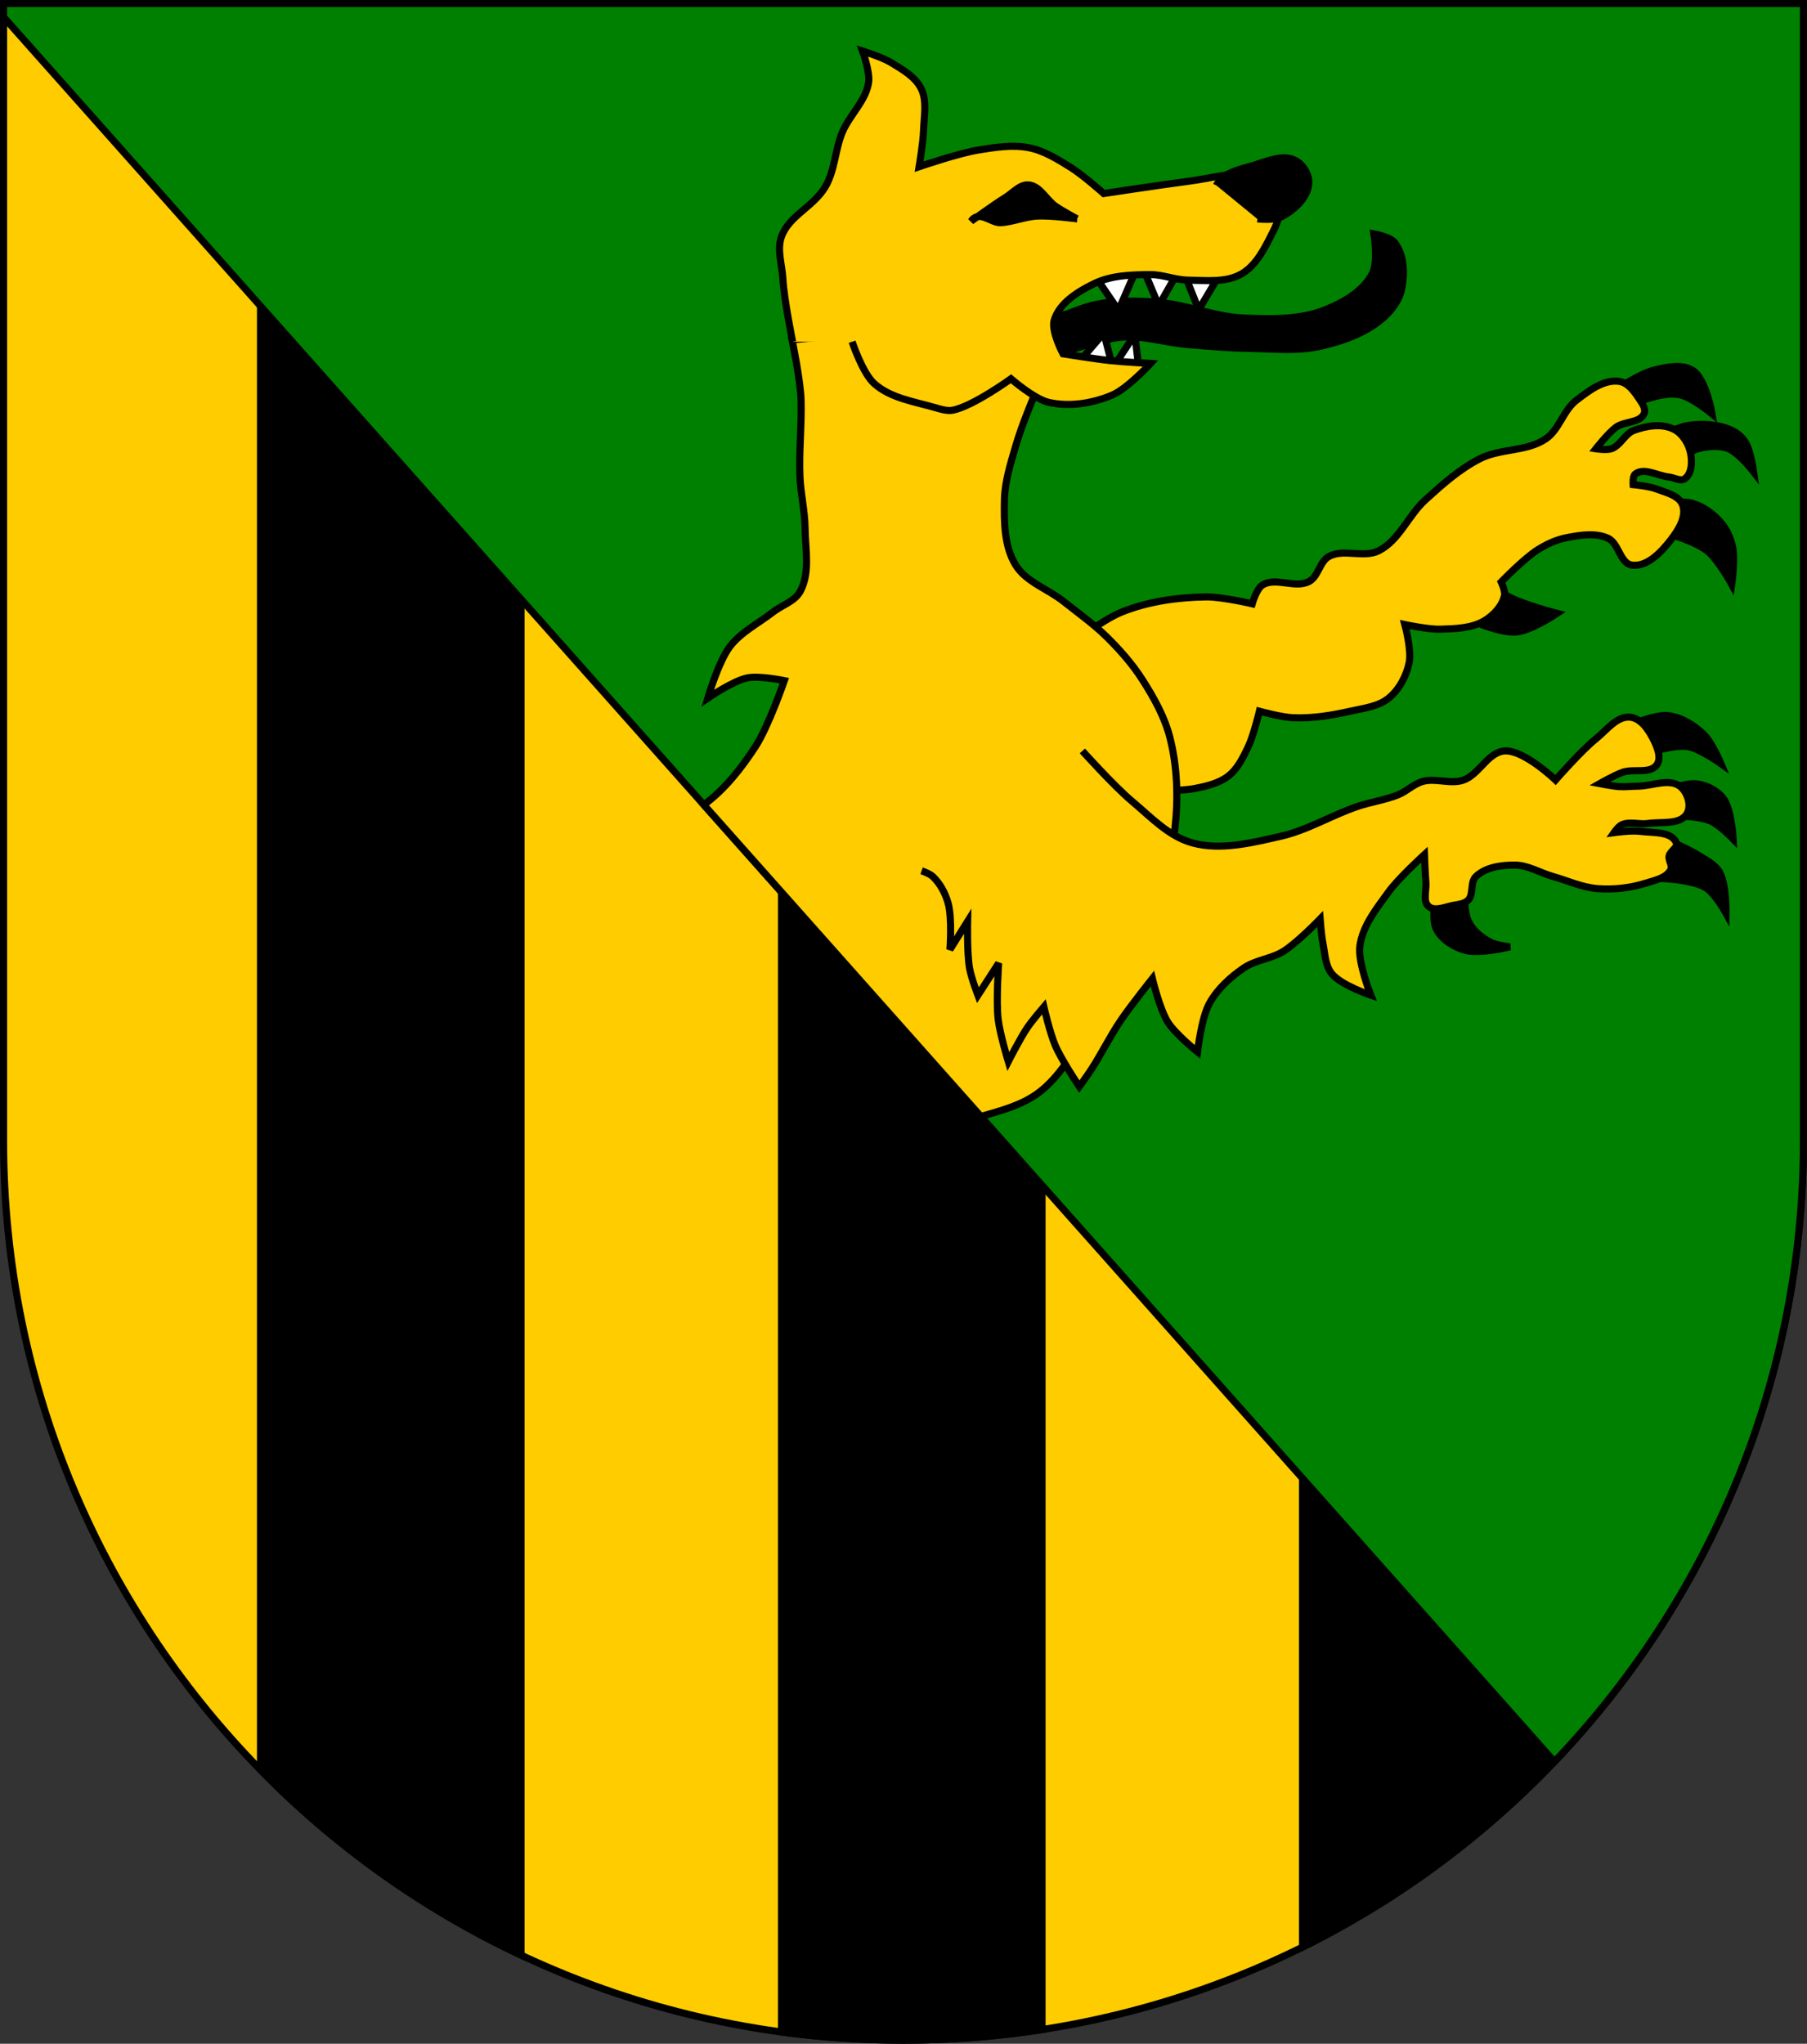 <?xml version="1.0" encoding="UTF-8" standalone="no"?>
<!-- Created with Inkscape (http://www.inkscape.org/) -->

<svg
   xmlns:dc="http://purl.org/dc/elements/1.1/"
   xmlns:cc="http://creativecommons.org/ns#"
   xmlns:rdf="http://www.w3.org/1999/02/22-rdf-syntax-ns#"
   xmlns:svg="http://www.w3.org/2000/svg"
   xmlns="http://www.w3.org/2000/svg"
   xmlns:sodipodi="http://sodipodi.sourceforge.net/DTD/sodipodi-0.dtd"
   xmlns:inkscape="http://www.inkscape.org/namespaces/inkscape"
   width="763"
   height="863"
   id="svg2"
   version="1.1"
   inkscape:version="0.47 r22583"
   sodipodi:docname="Wappen_Haus_Mersingen.svg">
  <rect width="100%" height="100%" fill="#333333" stroke="none"/>
  <defs
     id="defs4">
    <inkscape:perspective
       sodipodi:type="inkscape:persp3d"
       inkscape:vp_x="0 : 526.18109 : 1"
       inkscape:vp_y="0 : 1000 : 0"
       inkscape:vp_z="744.09448 : 526.18109 : 1"
       inkscape:persp3d-origin="372.04724 : 350.78739 : 1"
       id="perspective10" />
    <inkscape:perspective
       id="perspective2828"
       inkscape:persp3d-origin="0.5 : 0.33333333 : 1"
       inkscape:vp_z="1 : 0.5 : 1"
       inkscape:vp_y="0 : 1000 : 0"
       inkscape:vp_x="0 : 0.5 : 1"
       sodipodi:type="inkscape:persp3d" />
    <inkscape:perspective
       id="perspective2828-7"
       inkscape:persp3d-origin="0.5 : 0.33333333 : 1"
       inkscape:vp_z="1 : 0.5 : 1"
       inkscape:vp_y="0 : 1000 : 0"
       inkscape:vp_x="0 : 0.5 : 1"
       sodipodi:type="inkscape:persp3d" />
    <inkscape:perspective
       id="perspective3640"
       inkscape:persp3d-origin="0.5 : 0.33333333 : 1"
       inkscape:vp_z="1 : 0.5 : 1"
       inkscape:vp_y="0 : 1000 : 0"
       inkscape:vp_x="0 : 0.5 : 1"
       sodipodi:type="inkscape:persp3d" />
    <inkscape:perspective
       id="perspective3670"
       inkscape:persp3d-origin="0.5 : 0.33333333 : 1"
       inkscape:vp_z="1 : 0.5 : 1"
       inkscape:vp_y="0 : 1000 : 0"
       inkscape:vp_x="0 : 0.5 : 1"
       sodipodi:type="inkscape:persp3d" />
    <inkscape:perspective
       id="perspective3693"
       inkscape:persp3d-origin="0.5 : 0.33333333 : 1"
       inkscape:vp_z="1 : 0.5 : 1"
       inkscape:vp_y="0 : 1000 : 0"
       inkscape:vp_x="0 : 0.5 : 1"
       sodipodi:type="inkscape:persp3d" />
    <inkscape:perspective
       id="perspective3720"
       inkscape:persp3d-origin="0.5 : 0.33333333 : 1"
       inkscape:vp_z="1 : 0.5 : 1"
       inkscape:vp_y="0 : 1000 : 0"
       inkscape:vp_x="0 : 0.5 : 1"
       sodipodi:type="inkscape:persp3d" />
    <inkscape:perspective
       id="perspective3747"
       inkscape:persp3d-origin="0.5 : 0.33333333 : 1"
       inkscape:vp_z="1 : 0.5 : 1"
       inkscape:vp_y="0 : 1000 : 0"
       inkscape:vp_x="0 : 0.5 : 1"
       sodipodi:type="inkscape:persp3d" />
    <inkscape:perspective
       id="perspective3763"
       inkscape:persp3d-origin="0.5 : 0.33333333 : 1"
       inkscape:vp_z="1 : 0.5 : 1"
       inkscape:vp_y="0 : 1000 : 0"
       inkscape:vp_x="0 : 0.5 : 1"
       sodipodi:type="inkscape:persp3d" />
    <inkscape:perspective
       id="perspective3792"
       inkscape:persp3d-origin="0.5 : 0.33333333 : 1"
       inkscape:vp_z="1 : 0.5 : 1"
       inkscape:vp_y="0 : 1000 : 0"
       inkscape:vp_x="0 : 0.5 : 1"
       sodipodi:type="inkscape:persp3d" />
    <inkscape:perspective
       id="perspective3814"
       inkscape:persp3d-origin="0.5 : 0.33333333 : 1"
       inkscape:vp_z="1 : 0.5 : 1"
       inkscape:vp_y="0 : 1000 : 0"
       inkscape:vp_x="0 : 0.5 : 1"
       sodipodi:type="inkscape:persp3d" />
    <inkscape:perspective
       id="perspective3841"
       inkscape:persp3d-origin="0.5 : 0.33333333 : 1"
       inkscape:vp_z="1 : 0.5 : 1"
       inkscape:vp_y="0 : 1000 : 0"
       inkscape:vp_x="0 : 0.5 : 1"
       sodipodi:type="inkscape:persp3d" />
    <inkscape:perspective
       id="perspective3841-5"
       inkscape:persp3d-origin="0.5 : 0.33333333 : 1"
       inkscape:vp_z="1 : 0.5 : 1"
       inkscape:vp_y="0 : 1000 : 0"
       inkscape:vp_x="0 : 0.5 : 1"
       sodipodi:type="inkscape:persp3d" />
    <inkscape:perspective
       id="perspective3872"
       inkscape:persp3d-origin="0.5 : 0.33333333 : 1"
       inkscape:vp_z="1 : 0.5 : 1"
       inkscape:vp_y="0 : 1000 : 0"
       inkscape:vp_x="0 : 0.5 : 1"
       sodipodi:type="inkscape:persp3d" />
    <inkscape:perspective
       id="perspective3898"
       inkscape:persp3d-origin="0.5 : 0.33333333 : 1"
       inkscape:vp_z="1 : 0.5 : 1"
       inkscape:vp_y="0 : 1000 : 0"
       inkscape:vp_x="0 : 0.5 : 1"
       sodipodi:type="inkscape:persp3d" />
    <inkscape:perspective
       id="perspective3920"
       inkscape:persp3d-origin="0.5 : 0.33333333 : 1"
       inkscape:vp_z="1 : 0.5 : 1"
       inkscape:vp_y="0 : 1000 : 0"
       inkscape:vp_x="0 : 0.5 : 1"
       sodipodi:type="inkscape:persp3d" />
    <inkscape:perspective
       id="perspective2860"
       inkscape:persp3d-origin="0.5 : 0.33333333 : 1"
       inkscape:vp_z="1 : 0.5 : 1"
       inkscape:vp_y="0 : 1000 : 0"
       inkscape:vp_x="0 : 0.5 : 1"
       sodipodi:type="inkscape:persp3d" />
    <inkscape:perspective
       id="perspective3672"
       inkscape:persp3d-origin="0.5 : 0.33333333 : 1"
       inkscape:vp_z="1 : 0.5 : 1"
       inkscape:vp_y="0 : 1000 : 0"
       inkscape:vp_x="0 : 0.5 : 1"
       sodipodi:type="inkscape:persp3d" />
    <inkscape:perspective
       id="perspective3695"
       inkscape:persp3d-origin="0.5 : 0.33333333 : 1"
       inkscape:vp_z="1 : 0.5 : 1"
       inkscape:vp_y="0 : 1000 : 0"
       inkscape:vp_x="0 : 0.5 : 1"
       sodipodi:type="inkscape:persp3d" />
    <inkscape:perspective
       id="perspective2862"
       inkscape:persp3d-origin="0.5 : 0.33333333 : 1"
       inkscape:vp_z="1 : 0.5 : 1"
       inkscape:vp_y="0 : 1000 : 0"
       inkscape:vp_x="0 : 0.5 : 1"
       sodipodi:type="inkscape:persp3d" />
    <inkscape:perspective
       id="perspective2853"
       inkscape:persp3d-origin="0.5 : 0.33333333 : 1"
       inkscape:vp_z="1 : 0.5 : 1"
       inkscape:vp_y="0 : 1000 : 0"
       inkscape:vp_x="0 : 0.5 : 1"
       sodipodi:type="inkscape:persp3d" />
    <inkscape:perspective
       id="perspective2854"
       inkscape:persp3d-origin="0.5 : 0.33333333 : 1"
       inkscape:vp_z="1 : 0.5 : 1"
       inkscape:vp_y="0 : 1000 : 0"
       inkscape:vp_x="0 : 0.5 : 1"
       sodipodi:type="inkscape:persp3d" />
    <inkscape:perspective
       id="perspective2859"
       inkscape:persp3d-origin="0.5 : 0.33333333 : 1"
       inkscape:vp_z="1 : 0.5 : 1"
       inkscape:vp_y="0 : 1000 : 0"
       inkscape:vp_x="0 : 0.5 : 1"
       sodipodi:type="inkscape:persp3d" />
    <inkscape:perspective
       id="perspective2850"
       inkscape:persp3d-origin="0.5 : 0.33333333 : 1"
       inkscape:vp_z="1 : 0.5 : 1"
       inkscape:vp_y="0 : 1000 : 0"
       inkscape:vp_x="0 : 0.5 : 1"
       sodipodi:type="inkscape:persp3d" />
    <inkscape:perspective
       id="perspective2850-7"
       inkscape:persp3d-origin="0.5 : 0.33333333 : 1"
       inkscape:vp_z="1 : 0.5 : 1"
       inkscape:vp_y="0 : 1000 : 0"
       inkscape:vp_x="0 : 0.5 : 1"
       sodipodi:type="inkscape:persp3d" />
    <inkscape:perspective
       id="perspective2850-0"
       inkscape:persp3d-origin="0.5 : 0.33333333 : 1"
       inkscape:vp_z="1 : 0.5 : 1"
       inkscape:vp_y="0 : 1000 : 0"
       inkscape:vp_x="0 : 0.5 : 1"
       sodipodi:type="inkscape:persp3d" />
    <inkscape:perspective
       id="perspective2894"
       inkscape:persp3d-origin="0.5 : 0.33333333 : 1"
       inkscape:vp_z="1 : 0.5 : 1"
       inkscape:vp_y="0 : 1000 : 0"
       inkscape:vp_x="0 : 0.5 : 1"
       sodipodi:type="inkscape:persp3d" />
    <inkscape:perspective
       id="perspective2966"
       inkscape:persp3d-origin="0.5 : 0.33333333 : 1"
       inkscape:vp_z="1 : 0.5 : 1"
       inkscape:vp_y="0 : 1000 : 0"
       inkscape:vp_x="0 : 0.5 : 1"
       sodipodi:type="inkscape:persp3d" />
    <inkscape:perspective
       id="perspective3668"
       inkscape:persp3d-origin="0.5 : 0.33333333 : 1"
       inkscape:vp_z="1 : 0.5 : 1"
       inkscape:vp_y="0 : 1000 : 0"
       inkscape:vp_x="0 : 0.5 : 1"
       sodipodi:type="inkscape:persp3d" />
  </defs>
  <sodipodi:namedview
     id="base"
     pagecolor="#ffffff"
     bordercolor="#666666"
     borderopacity="1.0"
     inkscape:pageopacity="0.0"
     inkscape:pageshadow="2"
     inkscape:zoom="0.49497475"
     inkscape:cx="454.37028"
     inkscape:cy="692.667"
     inkscape:document-units="px"
     inkscape:current-layer="layer1"
     showgrid="true"
     inkscape:window-width="1186"
     inkscape:window-height="998"
     inkscape:window-x="-4"
     inkscape:window-y="-4"
     inkscape:window-maximized="1">
    <inkscape:grid
       type="xygrid"
       id="grid2816"
       empspacing="5"
       visible="true"
       enabled="true"
       snapvisiblegridlinesonly="true" />
  </sodipodi:namedview>
  <g
     inkscape:label="Ebene 1"
     inkscape:groupmode="layer"
     id="layer1"
     transform="translate(-1.644,-192.036)">
    <path
       style="fill:#ffcc00;fill-opacity:1;stroke:#000000;stroke-width:3;stroke-miterlimit:4;stroke-opacity:1;stroke-dasharray:none"
       d="m 3.144,193.536 0,480 c 0,209.868 170.132,380 380,380 209.868,0 380,-170.132 380,-380 l 0,-480 -760,0 z"
       id="path2850" />
    <path
       style="fill:#000000;fill-opacity:1;stroke:#000000;stroke-width:3;stroke-miterlimit:4;stroke-opacity:1"
       d="M 110 1.5 L 110 747.375 C 141.53 779.569 178.731 806.159 220 825.562 L 220 1.5 L 110 1.5 z M 330 1.5 L 330 858.031 C 346.838 860.312 364.036 861.5 381.5 861.5 C 401.393 861.5 420.932 859.978 440 857.031 L 440 1.5 L 330 1.5 z M 550 1.5 L 550 822.188 C 591.542 801.601 628.776 773.623 660 740 L 660 1.5 L 550 1.5 z "
       transform="translate(1.644,192.036)"
       id="rect2840-9" />
    <path
       style="fill:#008000;stroke:#000000;stroke-width:3;stroke-linecap:butt;stroke-linejoin:miter;stroke-opacity:1;stroke-miterlimit:4;stroke-dasharray:none"
       d="M 1.5 1.5 L 1.5 7.188 L 656.344 743.906 C 721.484 675.694 761.5 583.266 761.5 481.5 L 761.5 1.5 L 1.5 1.5 z "
       transform="translate(1.644,192.036)"
       id="path2886" />
    <g
       style="fill:#000000;stroke:#000000;stroke-width:1.379;stroke-opacity:1"
       id="g3670"
       transform="matrix(-0.72,0.083,0.083,0.72,757.237,49.256)">
      <path
         sodipodi:nodetypes="caacaaa"
         id="path3662"
         d="m 151.523,410.915 c 0,0 -16.947,-9.018 -26.264,-10.102 -7.426,-0.864 -16.524,-1.808 -22.223,3.03 -6.983,5.928 -8.081,26.264 -8.081,26.264 0,0 10.347,-10.821 17.173,-13.132 6.06,-2.051 12.889,-1.092 19.193,0 4.932,0.854 14.142,5.051 14.142,5.051"
         style="fill:#000000;stroke:#000000;stroke-width:4.137;stroke-linecap:butt;stroke-linejoin:miter;stroke-miterlimit:4;stroke-opacity:1;stroke-dasharray:none" />
      <path
         sodipodi:nodetypes="caaacaaa"
         id="path3664"
         d="m 131.32,441.22 c 0,0 -14.548,-5.861 -22.223,-6.061 -7.923,-0.207 -16.277,1.253 -23.234,5.051 -3.344,1.825 -6.338,4.694 -8.081,8.081 -2.812,5.463 -3.03,18.183 -3.03,18.183 0,0 7.225,-12.025 13.132,-15.152 5.094,-2.697 11.454,-2.739 17.173,-2.02 4.653,0.585 13.132,5.051 13.132,5.051"
         style="fill:#000000;stroke:#000000;stroke-width:4.137;stroke-linecap:butt;stroke-linejoin:miter;stroke-miterlimit:4;stroke-opacity:1;stroke-dasharray:none" />
      <path
         sodipodi:nodetypes="caaacaa"
         id="path3666"
         d="m 131.32,478.596 c 0,0 -13.292,-0.541 -19.193,2.02 -6.131,2.661 -11.438,7.575 -15.152,13.132 -2.959,4.426 -4.573,9.85 -5.051,15.152 -0.641,7.114 3.03,21.213 3.03,21.213 0,0 6.28,-15.539 12.122,-21.213 8.213,-7.976 30.305,-16.162 30.305,-16.162"
         style="fill:#000000;stroke:#000000;stroke-width:4.137;stroke-linecap:butt;stroke-linejoin:miter;stroke-miterlimit:4;stroke-opacity:1;stroke-dasharray:none" />
      <path
         sodipodi:nodetypes="cacaa"
         id="path3668"
         d="m 237.366,509.951 c 0,0 -7.461,8.815 -12.122,12.122 -8.229,5.839 -27.274,13.132 -27.274,13.132 0,0 16.431,8.607 25.254,8.081 12.935,-0.771 35.355,-16.162 35.355,-16.162"
         style="fill:#000000;stroke:#000000;stroke-width:4.137;stroke-linecap:butt;stroke-linejoin:miter;stroke-miterlimit:4;stroke-opacity:1;stroke-dasharray:none" />
    </g>
    <path
       style="fill:#ffcc00;stroke:#000000;stroke-width:3;stroke-linecap:butt;stroke-linejoin:miter;stroke-miterlimit:4;stroke-opacity:1;stroke-dasharray:none"
       d="m 450.795,466.524 c 0,0 15.546,-12.505 24.682,-16.128 11.143,-4.419 23.418,-6.136 35.404,-6.307 6.574,-0.093 19.509,2.906 19.509,2.906 0,0 1.754,-6.241 4.252,-7.866 5.53,-3.597 13.909,1.556 19.732,-1.545 3.962,-2.11 4.443,-8.371 8.366,-10.554 6.188,-3.444 14.797,0.78 21.103,-2.441 8.633,-4.409 12.471,-14.922 19.643,-21.445 7.126,-6.481 14.47,-13.055 23.058,-17.415 8.627,-4.38 19.787,-2.94 27.791,-8.376 5.713,-3.881 7.402,-12.018 12.871,-16.237 5.259,-4.057 11.681,-9.016 18.247,-8.01 3.588,0.55 6.173,4.154 8.203,7.163 1.259,1.866 3.071,4.3 2.213,6.381 -1.679,4.069 -8.324,3.182 -11.866,5.797 -3.345,2.47 -8.534,9.099 -8.534,9.099 0,0 4.553,0.719 6.633,-0.03 3.824,-1.376 5.623,-6.306 9.43,-7.727 5.281,-1.972 11.876,-3.027 16.905,-0.48 3.704,1.875 6.306,6.165 7.084,10.242 0.681,3.566 0.495,8.5 -2.46,10.608 -1.833,1.307 -4.477,-0.478 -6.718,-0.698 -4.718,-0.464 -10.348,-4.128 -14.163,-1.312 -1.242,0.917 -0.95,4.534 -0.95,4.534 0,0 6.697,0.625 9.797,1.817 4.058,1.56 9.637,2.737 11.113,6.826 1.743,4.829 -1.804,10.527 -4.95,14.584 -4.015,5.178 -9.959,11.609 -16.455,10.752 -5.037,-0.664 -5.534,-9.265 -10.163,-11.361 -5.38,-2.436 -11.924,-1.313 -17.717,-0.163 -4.244,0.843 -8.289,2.763 -11.95,5.069 -5.789,3.646 -15.39,13.579 -15.39,13.579 0,0 1.822,3.814 1.401,5.737 -0.959,4.385 -4.53,8.222 -8.366,10.554 -5.441,3.308 -12.387,3.446 -18.752,3.644 -5.031,0.156 -14.975,-1.955 -14.975,-1.955 0,0 2.931,10.747 1.852,16.009 -1.158,5.645 -4.144,11.336 -8.589,15.004 -4.432,3.659 -10.71,4.308 -16.316,5.574 -7.86,1.776 -15.962,3.082 -24.014,2.777 -4.862,-0.184 -14.331,-2.767 -14.331,-2.767 0,0 -2.521,10.497 -4.866,15.311 -2.123,4.357 -4.37,9.036 -8.198,12.009 -4.163,3.233 -9.677,4.451 -14.861,5.406 -7.24,1.334 -22.083,0.342 -22.083,0.342"
       id="path3660"
       sodipodi:nodetypes="caacaaaaaaaaaaaacaaaaaaacaaaaaaacaaacaaaacaaaa" />
    <path
       style="fill:#ffcc00;stroke:#000000;stroke-width:3;stroke-linecap:butt;stroke-linejoin:miter;stroke-miterlimit:4;stroke-opacity:1;stroke-dasharray:none"
       d="m 415.832,663.473 c 8.477,-2.449 17.145,-4.699 24.156,-9.875 9.168,-6.768 14.819,-17.352 21.219,-26.781 9.216,-13.577 18.227,-27.533 24.594,-42.656 5.736,-13.624 10.399,-27.992 12,-42.688 1.378,-12.644 0.977,-25.775 -2.188,-38.094 -2.248,-8.75 -6.813,-16.862 -11.688,-24.469 -4.092,-6.387 -9.16,-12.144 -14.531,-17.5 -5.747,-5.732 -12.423,-10.455 -18.781,-15.5 -6.629,-5.259 -15.805,-8.136 -20.188,-15.375 -4.812,-7.949 -4.837,-18.179 -4.656,-27.469 0.15,-7.72 2.594,-15.273 4.75,-22.688 2.835,-9.752 7.008,-19.065 10.688,-28.531 3.523,-9.064 10.906,-27.062 10.906,-27.062 l -116.031,10.75 c 0,0 3.574,16.936 3.812,25.531 0.3,10.83 -0.935,21.565 -0.469,32.344 0.312,7.223 2.07,14.365 2.156,21.594 0.107,8.954 2.234,18.924 -2.062,26.781 -2.311,4.225 -7.701,5.759 -11.5,8.719 -6.145,4.789 -13.511,8.418 -18.219,14.625 -4.758,6.274 -9.312,21.719 -9.312,21.719 0,0 10.585,-7.316 16.719,-8.562 5.115,-1.039 15.625,1.156 15.625,1.156 0,0 -6.692,19.413 -12.25,27.938 -5.952,9.129 -12.964,18.064 -21.75,24.5 l 117,131.594 z"
       id="path4119" />
    <path
       style="fill:#000000;stroke:#000000;stroke-width:3;stroke-linecap:butt;stroke-linejoin:miter;stroke-miterlimit:4;stroke-opacity:1;stroke-dasharray:none"
       d="m 440.777,329.535 c 0,0 15.607,-7.36 23.984,-9.031 8.325,-1.661 16.985,-1.479 25.451,-0.858 12.42,0.912 24.311,6.2 36.754,6.699 11.388,0.458 23.419,0.772 34.02,-3.413 7.85,-3.099 16.232,-7.875 20.124,-15.363 2.579,-4.962 0.668,-16.763 0.668,-16.763 0,0 6.832,1.169 8.768,3.679 4.115,5.333 4.359,13.447 2.835,20.008 -1.136,4.889 -4.608,9.242 -8.467,12.451 -7.223,6.006 -16.64,9.265 -25.805,11.327 -9.806,2.207 -20.092,1.049 -30.142,0.879 -8.771,-0.148 -17.525,-0.891 -26.263,-1.655 -9.179,-0.803 -18.288,-3.844 -27.471,-3.08 -10.636,0.885 -30.793,8.776 -30.793,8.776"
       id="path3612"
       sodipodi:nodetypes="caaaaacaaaaaaaa" />
    <path
       style="fill:#ffffff;stroke:#000000;stroke-width:3;stroke-linecap:butt;stroke-linejoin:miter;stroke-miterlimit:4;stroke-opacity:1;stroke-dasharray:none"
       d="m 482.501,347.652 -1.666,-14.408 -9.318,14.114 -3.784,-14.684 -11.95,13.897 10.788,7.617 15.93,-6.535 z"
       id="path3610" />
    <path
       style="fill:#ffffff;stroke:#000000;stroke-width:3;stroke-linecap:butt;stroke-linejoin:miter;stroke-miterlimit:4;stroke-opacity:1;stroke-dasharray:none"
       d="m 517.837,306.022 -10.049,16.805 -7.347,-18.443 -9.535,16.746 -7.921,-18.898 -9.059,20.862 -12.552,-18.363 18.877,-12.612 24.086,0.864 13.501,13.039 z"
       id="path3608" />
    <path
       style="fill:#ffcc00;stroke:#000000;stroke-width:3;stroke-linecap:butt;stroke-linejoin:miter;stroke-miterlimit:4;stroke-opacity:1;stroke-dasharray:none"
       d="m 361.447,336.33 c 0,0 4.375,13.245 9.346,17.691 6.929,6.197 17.028,7.604 25.952,10.207 1.706,0.498 4.845,1.496 7.233,1.022 8.551,-1.696 24.538,-13.267 24.538,-13.267 0,0 9.876,8.592 16.01,9.969 8.76,1.967 18.495,0.421 26.757,-3.095 6.434,-2.738 16.186,-13.344 16.186,-13.344 0,0 -11.233,-0.587 -16.823,-1.183 -6.746,-0.719 -20.148,-2.884 -20.148,-2.884 0,0 -5.105,-9.485 -3.725,-14.169 2.167,-7.355 10.071,-12.188 16.977,-15.521 7.16,-3.455 15.601,-3.714 23.55,-3.767 5.361,-0.035 10.552,2.25 15.913,2.331 7.596,0.115 16.062,1.183 22.64,-2.618 6.557,-3.789 10.105,-11.497 13.532,-18.251 3.246,-6.397 6.383,-20.553 6.383,-20.553 0,0 -8.753,-3.317 -13.356,-3.67 -9.641,-0.739 -19.227,2.085 -28.815,3.333 -11.99,1.561 -35.9,5.195 -35.9,5.195 0,0 -8.803,-7.824 -13.778,-10.921 -5.531,-3.444 -11.271,-7.088 -17.656,-8.387 -6.956,-1.415 -14.266,-0.22 -21.275,0.896 -8.634,1.375 -25.252,7.092 -25.252,7.092 0,0 1.708,-10.19 1.876,-15.339 0.192,-5.878 1.599,-12.336 -0.994,-17.614 -2.479,-5.045 -7.953,-8.107 -12.748,-11.04 -3.691,-2.258 -12.034,-4.865 -12.034,-4.865 0,0 3.234,8.805 2.576,13.259 -1.16,7.865 -8.063,13.76 -11.117,21.1 -3.097,7.444 -3.093,16.162 -7.231,23.082 -5.001,8.364 -15.297,12.16 -18.44,20.904 -2.005,5.579 0.251,11.856 0.584,17.775 0.5,8.893 4.124,26.638 4.124,26.638"
       id="path2830"
       sodipodi:nodetypes="caaacaacacaaaaaacaacaaacaaacaaaaaa" />
    <path
       style="fill:#000000;stroke:#000000;stroke-width:3;stroke-linecap:butt;stroke-linejoin:miter;stroke-miterlimit:4;stroke-opacity:1;stroke-dasharray:none"
       d="m 456.419,284.446 c 0,0 -6.096,-3.275 -8.947,-5.222 -4.033,-2.755 -6.616,-8.675 -11.481,-9.101 -3.705,-0.324 -6.645,3.361 -9.815,5.307 -5.004,3.07 -14.484,10.018 -14.484,10.018 3.487,-4.965 8.395,0.906 12.587,0.63 5.18,-0.342 10.134,-2.525 15.318,-2.814 5.613,-0.313 16.823,1.183 16.823,1.183 z"
       id="path3604"
       sodipodi:nodetypes="caaacaac" />
    <path
       style="fill:#000000;stroke:#000000;stroke-width:3;stroke-linecap:butt;stroke-linejoin:miter;stroke-miterlimit:4;stroke-opacity:1;stroke-dasharray:none"
       d="m 515.275,270.339 c 2.582,-5.553 10.361,-6.827 16.207,-8.653 5.439,-1.699 11.872,-4.487 16.98,-1.964 3.395,1.677 6.071,5.977 5.821,9.755 -0.387,5.848 -5.8,10.928 -10.921,13.778 -3.168,1.763 -7.186,1.454 -10.806,1.25"
       id="path3606"
       sodipodi:nodetypes="caaaaa" />
    <g
       style="fill:#000000;stroke:#000000;stroke-width:1.379;stroke-opacity:1"
       id="g3643"
       transform="matrix(-0.72,0.083,0.083,0.72,757.237,49.256)">
      <path
         sodipodi:nodetypes="caacaaa"
         id="path3635"
         d="m 269.711,686.687 c 0,0 2.432,14.574 0,21.213 -1.972,5.384 -6.407,9.853 -11.112,13.132 -3.233,2.253 -11.112,4.041 -11.112,4.041 0,0 18.176,2.359 26.264,-1.01 6.378,-2.657 12.718,-7.676 15.152,-14.142 2.385,-6.334 -2.02,-20.203 -2.02,-20.203"
         style="fill:#000000;stroke:#000000;stroke-width:4.137;stroke-linecap:butt;stroke-linejoin:miter;stroke-miterlimit:4;stroke-opacity:1;stroke-dasharray:none" />
      <path
         sodipodi:nodetypes="caacaa"
         id="path3637"
         d="m 163.645,604.865 c 0,0 -15.638,-4.85 -23.234,-3.03 -7.538,1.806 -14.232,7.176 -19.193,13.132 -4.245,5.096 -8.081,18.183 -8.081,18.183 0,0 11.167,-10.163 18.183,-12.122 7.466,-2.085 23.234,1.01 23.234,1.01"
         style="fill:#000000;stroke:#000000;stroke-width:4.137;stroke-linecap:butt;stroke-linejoin:miter;stroke-miterlimit:4;stroke-opacity:1;stroke-dasharray:none" />
      <path
         sodipodi:nodetypes="caacaa"
         id="path3639"
         d="m 148.492,645.271 c 0,0 -13.663,-3.762 -20.203,-2.02 -5.598,1.491 -11.176,5.125 -14.142,10.102 -4.169,6.996 -3.03,24.244 -3.03,24.244 0,0 7.113,-9.372 12.122,-12.122 8.164,-4.482 27.274,-6.061 27.274,-6.061"
         style="fill:#000000;stroke:#000000;stroke-width:4.137;stroke-linecap:butt;stroke-linejoin:miter;stroke-miterlimit:4;stroke-opacity:1;stroke-dasharray:none" />
      <path
         sodipodi:nodetypes="caacaa"
         id="path3641"
         d="m 149.503,673.555 c 0,0 -11.87,6.825 -17.173,11.112 -4.073,3.293 -9.007,6.315 -11.112,11.112 -3.25,7.406 -1.01,24.244 -1.01,24.244 0,0 5.051,-12.308 10.102,-16.162 8.384,-6.398 30.305,-9.091 30.305,-9.091"
         style="fill:#000000;stroke:#000000;stroke-width:4.137;stroke-linecap:butt;stroke-linejoin:miter;stroke-miterlimit:4;stroke-opacity:1;stroke-dasharray:none" />
    </g>
    <path
       style="fill:#ffcc00;stroke:#000000;stroke-width:3;stroke-linecap:butt;stroke-linejoin:miter;stroke-miterlimit:4;stroke-opacity:1;stroke-dasharray:none"
       d="m 458.672,509.121 c 0,0 13.289,14.809 20.885,21.182 7.954,6.673 15.619,14.974 25.643,17.682 12.031,3.251 25.127,-0.079 37.28,-2.837 11.32,-2.569 21.464,-8.894 32.464,-12.604 5.63,-1.899 11.628,-2.683 17.128,-4.931 3.652,-1.492 6.6,-4.607 10.41,-5.629 5.445,-1.46 11.552,1.286 16.905,-0.48 6.847,-2.26 10.538,-12.063 17.742,-12.376 8.197,-0.355 21.331,12.281 21.331,12.281 0,0 10.792,-12.357 17.153,-17.47 4.427,-3.558 8.795,-9.672 14.44,-9.044 4.662,0.518 7.944,5.687 9.995,9.905 1.495,3.074 3.166,7.406 1.178,10.188 -2.853,3.993 -9.753,1.518 -14.386,3.139 -3.426,1.199 -9.767,4.817 -9.767,4.817 0,0 5.479,1.081 8.257,1.257 2.692,0.171 5.392,-0.177 8.089,-0.198 5.906,-0.045 13.089,-3.505 17.717,0.163 3.086,2.446 4.837,8.104 2.802,11.475 -2.928,4.848 -10.882,3.291 -16.484,4.119 -3.631,0.537 -7.647,-0.96 -10.999,0.535 -1.428,0.636 -3.302,3.332 -3.302,3.332 0,0 7.359,-1.009 10.999,-0.535 5.31,0.692 13.33,-0.109 15.311,4.866 0.777,1.951 -2.642,3.454 -3.049,5.515 -0.379,1.916 1.575,4.089 0.673,5.822 -1.822,3.499 -6.648,4.442 -10.41,5.629 -6.521,2.056 -13.558,2.87 -20.375,2.356 -6.556,-0.493 -12.711,-3.371 -19.034,-5.173 -5.365,-1.529 -10.46,-4.775 -16.039,-4.782 -5.7,-0.007 -12.309,0.876 -16.4,4.846 -2.509,2.435 -0.82,7.472 -3.272,9.965 -1.579,1.605 -4.17,1.79 -6.381,2.213 -3.366,0.643 -7.664,2.674 -10.272,0.451 -2.602,-2.218 -0.892,-6.781 -1.178,-10.188 -0.328,-3.901 -0.619,-11.727 -0.619,-11.727 0,0 -10.864,9.862 -15.138,15.762 -5.046,6.966 -10.954,14.263 -12.113,22.786 -0.96,7.054 4.624,20.851 4.624,20.851 0,0 -12.616,-4.22 -16.544,-9.148 -2.777,-3.484 -2.823,-8.477 -3.698,-12.846 -0.672,-3.352 -1.178,-10.188 -1.178,-10.188 0,0 -9.597,9.939 -15.39,13.579 -5.169,3.247 -11.837,3.667 -16.875,7.114 -5.729,3.919 -11.138,8.875 -14.494,14.95 -3.4,6.154 -5.005,20.489 -5.005,20.489 0,0 -9.361,-7.564 -12.514,-12.564 -3.476,-5.511 -6.554,-18.415 -6.554,-18.415 0,0 -9.275,11.621 -13.43,17.777 -4.481,6.639 -8.003,13.886 -12.366,20.603 -1.602,2.466 -5.064,7.222 -5.064,7.222 0,0 -7.459,-11.146 -10.109,-17.266 -2.264,-5.231 -4.846,-16.4 -4.846,-16.4 0,0 -4.965,5.775 -7.079,8.93 -3.018,4.504 -7.945,14.192 -7.945,14.192 0,0 -3.596,-11.83 -4.287,-17.94 -0.885,-7.825 0.218,-23.623 0.218,-23.623 l -8.757,13.549 c 0,0 -2.854,-7.473 -3.53,-11.391 -1.124,-6.515 -0.817,-19.816 -0.817,-19.816 l -7.47,11.925 c 0,0 1.038,-13.471 -0.817,-19.816 -1.196,-4.093 -3.344,-8.122 -6.44,-11.054 -1.279,-1.211 -4.703,-2.406 -4.703,-2.406"
       id="path2861"
       sodipodi:nodetypes="caaaaaaaacaaaaacaaaaaacaaaaaaaaaaaaacaacaacaaacacaacacacaccaccaaa" />
  </g>
</svg>
